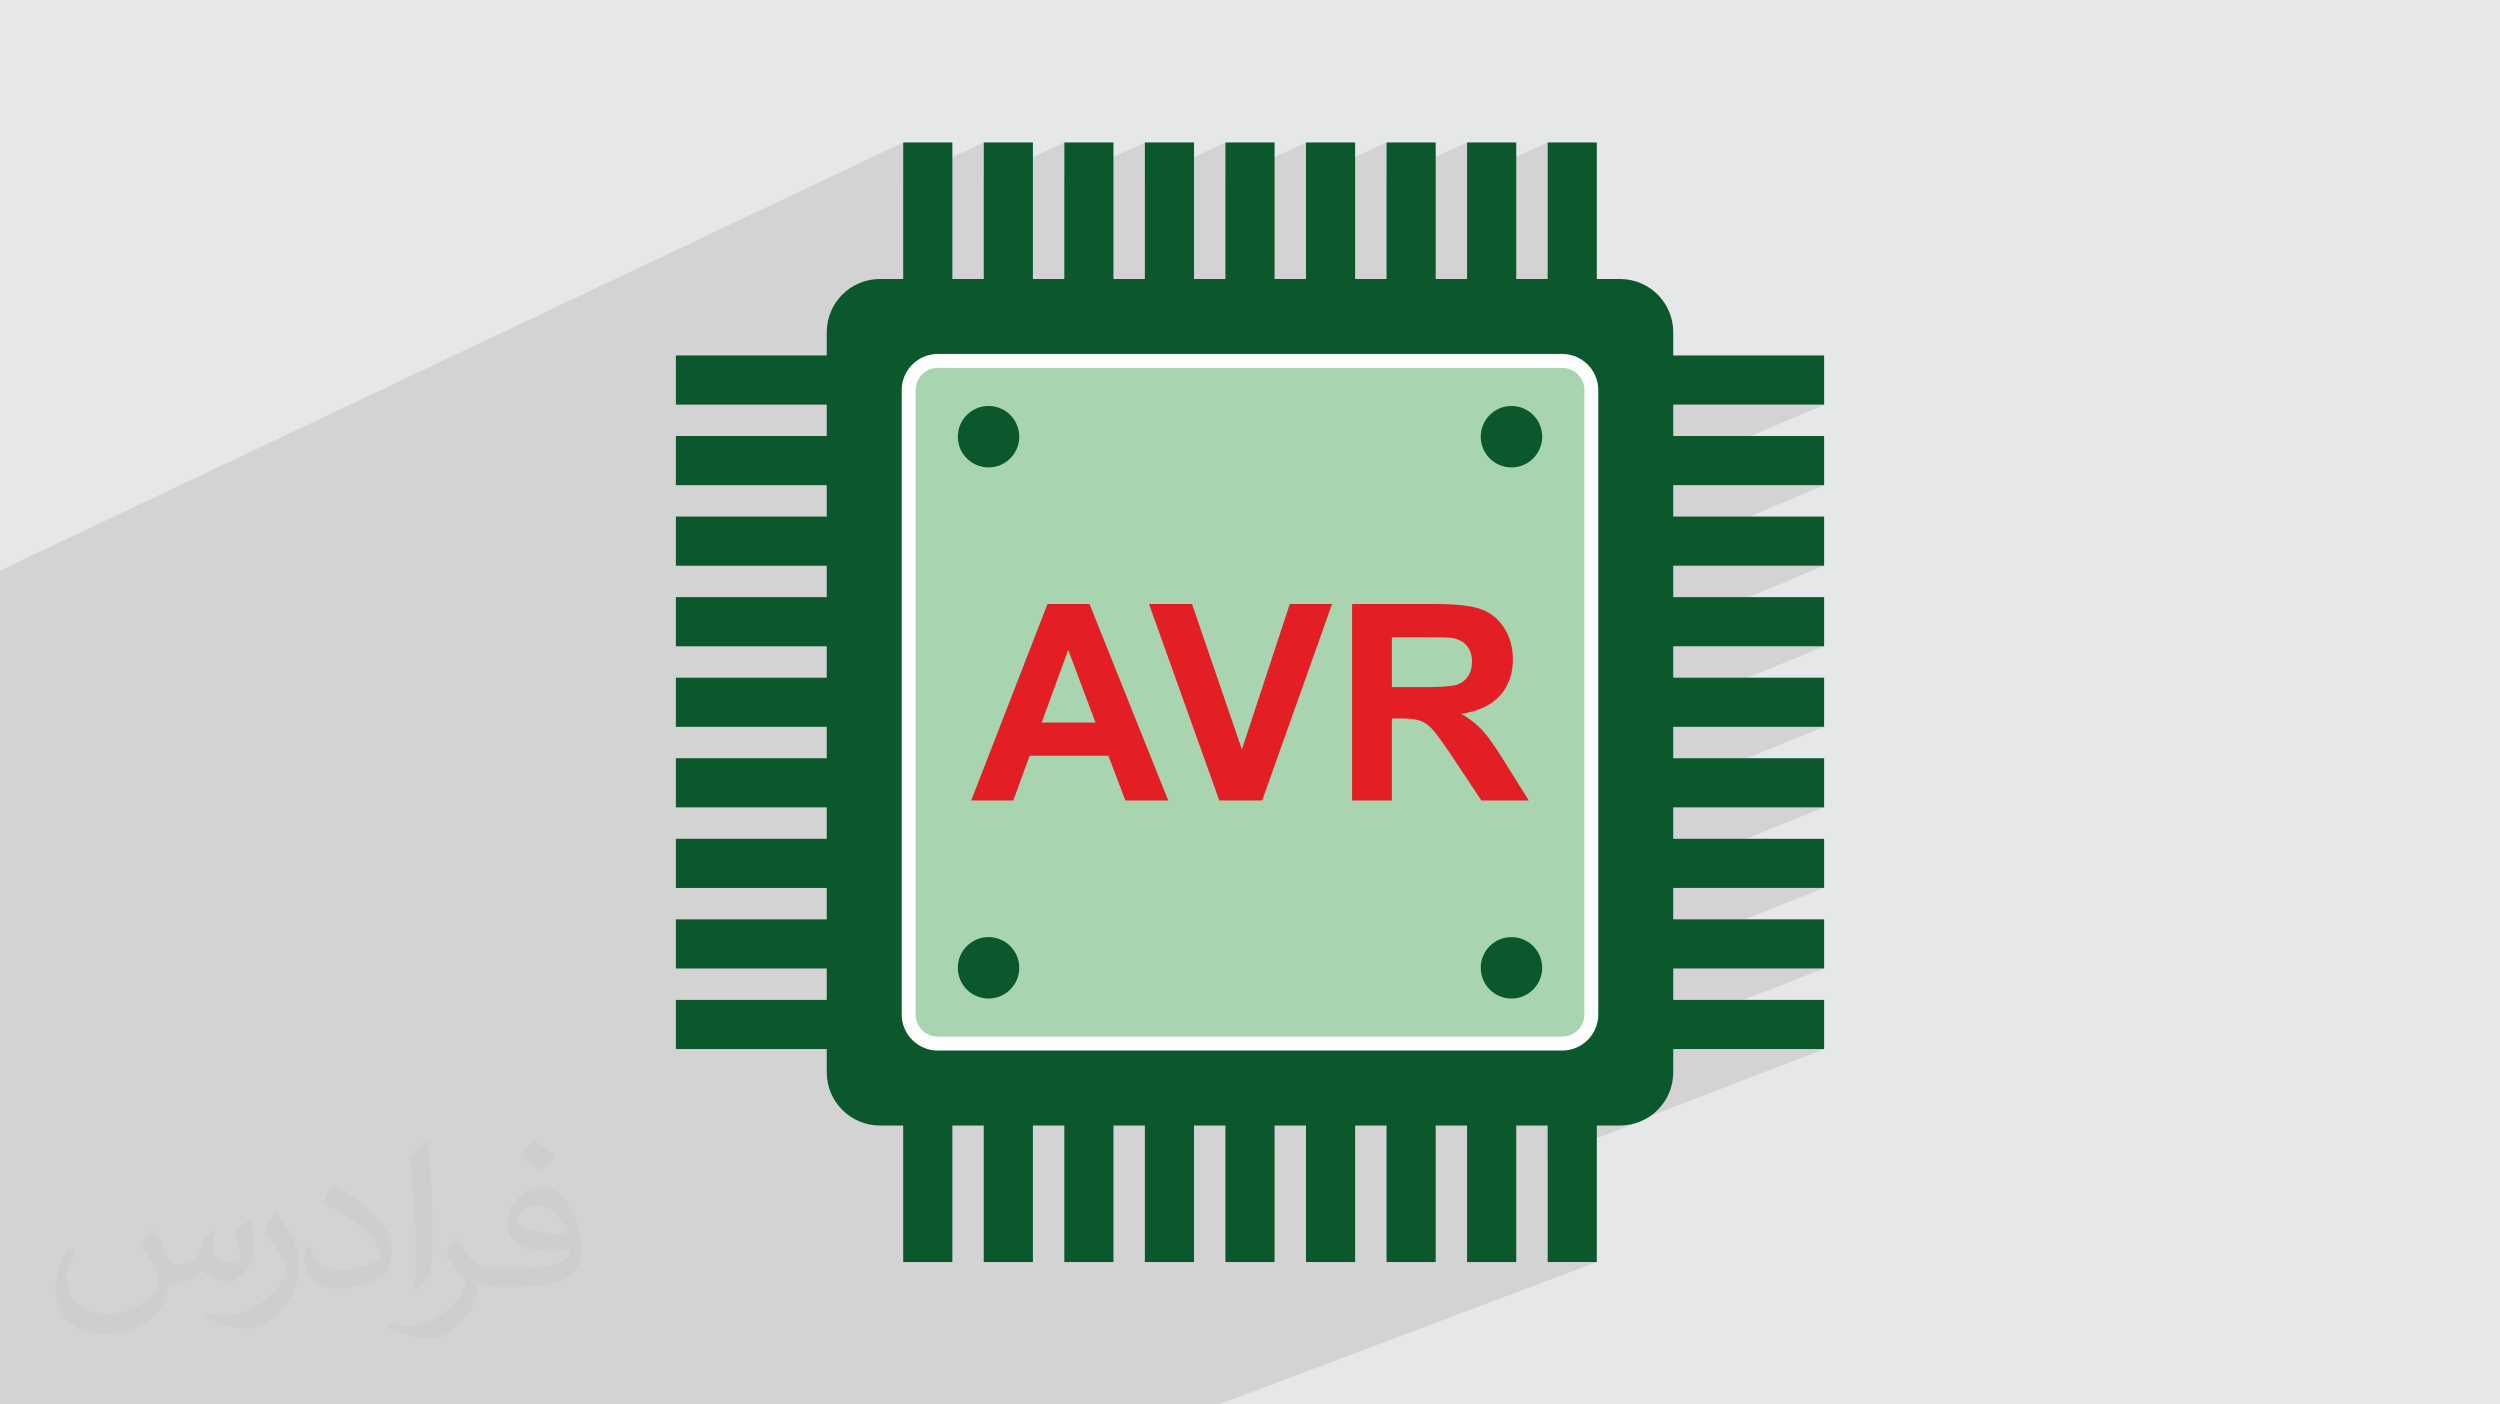 <?xml version="1.0" encoding="UTF-8"?>
<!DOCTYPE svg PUBLIC "-//W3C//DTD SVG 1.1//EN" "http://www.w3.org/Graphics/SVG/1.1/DTD/svg11.dtd">
<!-- Creator: CorelDRAW 2020 (64-Bit) -->
<svg xmlns="http://www.w3.org/2000/svg" xml:space="preserve" width="94.192mm" height="52.917mm" version="1.1" style="shape-rendering:geometricPrecision; text-rendering:geometricPrecision; image-rendering:optimizeQuality; fill-rule:evenodd; clip-rule:evenodd"
viewBox="0 0 9404.92 5283.66"
 xmlns:xlink="http://www.w3.org/1999/xlink"
 xmlns:xodm="http://www.corel.com/coreldraw/odm/2003">
 <defs>
  <style type="text/css">
   <![CDATA[
    .str0 {stroke:#FEFEFE;stroke-width:52.33;stroke-miterlimit:10}
    .fil0 {fill:#E6E7E8}
    .fil5 {fill:#E31E24;fill-rule:nonzero}
    .fil4 {fill:#A8D4AF;fill-rule:nonzero}
    .fil3 {fill:#0B582C;fill-rule:nonzero}
    .fil2 {fill:#373435;fill-opacity:0.031}
    .fil1 {fill:#2B2A29;fill-opacity:0.102}
   ]]>
  </style>
 </defs>
 <g id="Layer_x0020_1">
  <polygon class="fil0" points="-0,0 9404.92,0 9404.92,5283.66 -0,5283.66 "/>
  <polygon class="fil1" points="-0,4457.85 -0,4449.19 -0,4429.58 -0,4407.39 -0,4357.76 -0,4314.68 -0,4253.61 -0,4227.48 -0,4218.16 -0,4209.58 -0,4185.69 -0,4148.24 -0,4141.18 -0,4122.52 -0,4074.4 -0,4069.17 -0,4045.08 -0,4001.11 -0,3994.57 -0,3965.22 -0,3933.45 -0,3852.78 -0,3837.66 -0,3833.08 -0,3760.14 -0,3713.28 -0,3676.81 -0,3639.55 -0,3592.2 -0,3564.39 -0,3552.79 -0,3517.66 -0,3469.78 -0,3436.31 -0,3425.99 -0,3394.43 -0,3388.42 -0,3346.01 -0,3275.99 -0,3269.84 -0,3269.82 -0,3267.93 -0,3220.86 -0,3200.33 -0,3175.78 -0,3143.82 -0,3100.02 -0,3094.33 -0,3052.01 -0,3016.41 -0,2987.6 -0,2983.06 -0,2971.8 -0,2966.36 -0,2961.6 -0,2926.9 -0,2887.57 -0,2836.95 -0,2811.62 -0,2800.41 -0,2757.27 -0,2699.2 -0,2690.12 -0,2672.5 -0,2570.05 -0,2543.18 -0,2523.23 -0,2412.4 -0,2280.15 -0,2146.4 3397.83,535.92 3397.83,678.74 3700.87,535.92 3700.87,677.94 4003.92,535.92 4003.92,677.15 4306.96,535.92 4306.96,676.37 4610,535.92 4610,675.61 4913.07,535.92 4913.07,674.82 5216.09,535.92 5216.09,674.06 5519.11,535.92 5519.11,673.33 5822.19,535.92 5822.19,1188.24 6007.11,1188.24 5622.12,1357.74 5876.86,1357.74 5898.96,1359.97 5919.55,1366.37 5938.18,1376.49 5954.43,1389.89 5967.83,1406.12 5977.94,1424.76 5981.67,1436.77 6209.97,1337.23 6209.97,1522.14 6862.28,1522.14 6209.97,1801.19 6209.97,1825.18 6862.28,1825.18 6209.97,2100.77 6209.97,2128.22 6862.28,2128.22 6209.97,2400.34 6209.97,2431.27 6862.28,2431.27 6209.97,2699.91 6209.97,2734.3 6862.28,2734.3 6209.97,2999.47 6209.97,3037.35 6862.28,3037.35 6209.97,3299.06 6209.97,3340.4 6862.28,3340.4 6209.97,3598.63 6209.97,3643.42 6862.28,3643.42 6209.97,3898.18 6209.97,3946.5 6862.28,3946.5 6120.46,4232.25 6134.92,4230.05 6154.1,4225.11 6172.5,4218.38 5822.19,4353.29 5822.19,4747.74 6007.11,4747.74 4584.83,5283.66 4404.59,5283.66 4289.43,5283.66 4109.21,5283.66 3994.1,5283.66 3813.88,5283.66 3698.72,5283.66 3518.54,5283.66 3406.31,5283.66 3403.39,5283.66 3391.08,5283.66 3371.03,5283.66 3223.16,5283.66 3108.02,5283.66 2927.81,5283.66 2812.67,5283.66 2778.54,5283.66 2773.23,5283.66 2662.36,5283.66 2632.45,5283.66 2517.31,5283.66 2486.7,5283.66 2436.03,5283.66 2337.08,5283.66 2336.69,5283.66 2258.02,5283.66 2221.95,5283.66 2200.21,5283.66 2058.17,5283.66 2041.73,5283.66 1953.37,5283.66 1913.71,5283.66 1857.39,5283.66 1836.85,5283.66 1628.35,5283.66 1627.19,5283.66 1460.03,5283.66 1357.32,5283.66 1340.67,5283.66 1279.52,5283.66 1263.12,5283.66 1054.16,5283.66 938.81,5283.66 767.65,5283.66 721.81,5283.66 674.97,5283.66 590.96,5283.66 481.14,5283.66 267.49,5283.66 204.34,5283.66 67.79,5283.66 43.65,5283.66 26.73,5283.66 10.5,5283.66 5.43,5283.66 -0,5283.66 -0,5261.99 -0,5257.39 -0,5176.33 -0,5133.74 -0,5123.48 -0,5120.16 -0,5061.79 -0,5018.39 -0,5006.38 -0,4992.07 -0,4990.86 -0,4989.94 -0,4979.57 -0,4977.1 -0,4930.47 -0,4896.91 -0,4875.18 -0,4856.56 -0,4853.88 -0,4830.42 -0,4794.15 -0,4787.37 -0,4748.78 -0,4724.36 -0,4717.96 -0,4692.26 -0,4629.14 -0,4620.27 -0,4614.01 -0,4584.28 -0,4566.54 -0,4542.03 -0,4497.15 -0,4479.57 -0,4479.18 "/>
  <path class="fil2" d="M578.49 4627.69c17.95,27.21 29.6,53.36 40.96,82.43 8.45,16.91 12.93,48.09 52.57,48.09 11.61,0 28.28,-3.42 43.06,-11.61 16.63,-8.73 29.32,-21.94 35.94,-42l15.85 -53.36 38.57 -19.02 2.64 2.64c-5.27,20.09 -6.59,39.36 -6.59,54.43 0,44.63 38.57,61.56 69.22,61.56 17.95,0 34.09,-8.73 34.09,-25.11 0,-21.13 -8.98,-57.06 -20.62,-89.29 17.95,-17.95 35.94,-35.94 56.53,-50.47l3.17 1.6c8.98,38.04 14,75.56 14,100.66 0,24.57 -10.83,51.79 -19.81,69.49 -18.49,34.87 -51.25,62.62 -90.87,62.62 -30.1,0 -63.65,-15.07 -86.66,-43.06l-1.32 0c-21.66,26.96 -55.22,51.25 -108.86,51.25l-16.63 0c-2.64,35.41 -10.29,60.49 -21.94,82.95 -31.95,62.34 -126.81,106.47 -216.1,106.47 -124.17,0 -186.51,-71.59 -186.51,-166.96 0,-58.91 19.27,-113.6 48.88,-152.42l24.29 10.04c-18.49,35.41 -30.91,68.68 -30.91,101.45 0,89.29 72.66,131.83 156.4,131.83 77.68,0 173.83,-49.41 191.28,-106.72 -6.59,-62.62 -30.1,-91.93 -66.04,-148.99 10.83,-19.02 24.83,-38.04 42.28,-58.38l3.17 0 0 0 0 0 -0.02 -0.09zm1432.13 -336.04c26.15,16.39 51.79,35.66 76.87,57.85 -14,19.81 -31.45,37.79 -53.11,53.64 -25.11,-20.34 -50.19,-37.79 -75.84,-56.27 17.42,-19.55 34.62,-38.29 52.04,-55.22l0 0 0 0 0 0 0 0 0 0 0.03 0zm13.47 244.11c-42.28,0 -76.87,27.75 -76.87,48.34 0,44.13 84.53,57.85 185.72,57.31 -12.68,-51.79 -57.06,-105.68 -108.86,-105.68l0.01 0.03zm-94.86 236.19c54.96,0 103.04,-1.6 139.74,-10.83 40.96,-10.29 75.56,-30.91 75.56,-45.17 0,-3.7 0,-8.19 -1.32,-11.89 -22.98,2.11 -49.41,2.11 -72.38,2.11 -74.49,0 -131.55,-16.91 -154.02,-58.66 -5.55,-11.61 -9.51,-24.57 -9.51,-39.36 0,-40.43 17.42,-79.79 48.09,-107 25.61,-22.45 53.89,-36.44 82.67,-36.44 52.04,0 93.51,41.75 122.57,107.54 15.85,35.94 26.68,77.4 26.68,129.72 0,34.87 -9.51,64.19 -31.17,85.85 -40.43,39.11 -114.92,53.89 -229.04,53.89l-51.79 0 0 0 -13.47 0c-28.28,0 -48.62,-5.02 -64.72,-17.42l-2.64 0c0.79,6.59 1.32,12.93 1.32,19.02 0,25.61 -8.45,58.38 -25.61,84.53 -50.72,75.3 -105.68,108.04 -153.24,108.04 -48.09,0 -107,-18.49 -160.11,-42.54l9.51 -18.49c17.17,7.13 40.96,11.89 73.7,11.89 85.85,0 198.66,-82.43 212.66,-163 -3.17,-6.59 -8.98,-15.32 -17.17,-24.57 -25.11,-29.85 -40.96,-54.68 -55.75,-80.83 12.68,-25.11 24.29,-45.17 35.13,-63.4l4.49 -0.53c36.72,74.77 69.99,117.55 144.23,117.55l11.61 0 0 0 53.89 0 0 0 0 0 0 0 0 0 0 0 0.09 0.01zm-371.98 79c6.34,-34.34 6.87,-72.91 6.87,-108.86l0 -53.36c0,-99.6 -12.68,-244.36 -22.98,-338.68 17.95,-19.27 43.06,-42 62.87,-57.31l5.81 1.6c13.47,118.62 16.63,256 16.63,383.06 0,33.3 -1.32,65.79 -4.49,89.55 -1.85,30.1 -19.27,52.83 -56.53,87.7l-8.19 -3.7zm-382.8 -157.19c1.85,46.77 24.83,83.49 105.15,83.49 49.93,0 92.19,-12.93 138.96,-35.13 8.45,-3.7 12.93,-8.73 12.93,-12.93 0,-29.32 -22.45,-68.15 -60.23,-103.55 -36.72,-33.3 -85.34,-62.62 -130.76,-82.18 -15.6,-6.59 -20.62,-13.47 -20.62,-20.09 0,-13.47 17.95,-41.75 32.77,-62.09l5.02 -0.53c52.04,27.21 110.17,67.64 153.24,112.53 39.11,41.47 63.4,83.49 63.4,129.19 0,33.81 -10.29,65.51 -26.96,95.11 -57.06,28.79 -117.83,50.72 -178.06,50.72 -73.17,0 -123.1,-34.34 -123.1,-114.92 0,-8.73 0,-22.19 3.17,-39.64l25.11 0 0 0 0 0 0 0 0 0 0 0 -0.02 0zm-132.37 -132.9l45.45 73.45c16.63,27.21 32.23,56.81 32.23,103.55l0 59.7c0,48.34 -30.91,100.13 -80.83,151.38 -39.11,34.62 -73.7,49.41 -105.68,49.41 -47.55,0 -101.98,-14.79 -164.85,-41.75l7.13 -18.49c19.81,5.27 42.79,9.77 71.06,9.77 90.36,-0.53 182.8,-66.57 225.08,-147.15 5.02,-9.26 6.87,-17.95 6.87,-24.04 0,-9.26 -5.02,-19.55 -8.98,-28.79 -22.98,-43.31 -48.62,-82.95 -76.87,-119.68 14.79,-23.25 29.6,-45.7 45.7,-67.9l3.7 0.53 0 0 0 0 0 0 0 0 0 0 -0.02 0.01z"/>
  <polygon class="fil3" points="3397.83,1188.24 3582.74,1188.24 3582.74,535.92 3397.83,535.92 "/>
  <polygon class="fil3" points="3700.87,1188.24 3885.78,1188.24 3885.78,535.92 3700.87,535.92 "/>
  <polygon class="fil3" points="4003.92,1188.24 4188.83,1188.24 4188.83,535.92 4003.92,535.92 "/>
  <polygon class="fil3" points="4306.96,1188.24 4491.87,1188.24 4491.87,535.92 4306.96,535.92 "/>
  <polygon class="fil3" points="4610,1188.24 4794.92,1188.24 4794.92,535.92 4610,535.92 "/>
  <polygon class="fil3" points="4913.07,1188.24 5097.94,1188.24 5097.94,535.92 4913.07,535.92 "/>
  <polygon class="fil3" points="5216.09,1188.24 5401.01,1188.24 5401.01,535.92 5216.09,535.92 "/>
  <polygon class="fil3" points="5519.11,1188.24 5704.02,1188.24 5704.02,535.92 5519.11,535.92 "/>
  <polygon class="fil3" points="5822.19,1188.24 6007.11,1188.24 6007.11,535.92 5822.19,535.92 "/>
  <polygon class="fil3" points="3397.83,4747.74 3582.74,4747.74 3582.74,4095.42 3397.83,4095.42 "/>
  <polygon class="fil3" points="3700.87,4747.74 3885.78,4747.74 3885.78,4095.42 3700.87,4095.42 "/>
  <polygon class="fil3" points="4003.92,4747.74 4188.83,4747.74 4188.83,4095.42 4003.92,4095.42 "/>
  <polygon class="fil3" points="4306.96,4747.74 4491.87,4747.74 4491.87,4095.42 4306.96,4095.42 "/>
  <polygon class="fil3" points="4610,4747.74 4794.92,4747.74 4794.92,4095.42 4610,4095.42 "/>
  <polygon class="fil3" points="4913.07,4747.74 5097.94,4747.74 5097.94,4095.42 4913.07,4095.42 "/>
  <polygon class="fil3" points="5216.09,4747.74 5401.01,4747.74 5401.01,4095.42 5216.09,4095.42 "/>
  <polygon class="fil3" points="5519.11,4747.74 5704.02,4747.74 5704.02,4095.42 5519.11,4095.42 "/>
  <polygon class="fil3" points="5822.19,4747.74 6007.11,4747.74 6007.11,4095.42 5822.19,4095.42 "/>
  <polygon class="fil3" points="2542.63,3946.5 3194.95,3946.5 3194.95,3761.59 2542.63,3761.59 "/>
  <polygon class="fil3" points="2542.63,3643.42 3194.95,3643.42 3194.95,3458.56 2542.63,3458.56 "/>
  <polygon class="fil3" points="2542.63,3340.4 3194.95,3340.4 3194.95,3155.49 2542.63,3155.49 "/>
  <polygon class="fil3" points="2542.63,3037.35 3194.95,3037.35 3194.95,2852.45 2542.63,2852.45 "/>
  <polygon class="fil3" points="2542.63,2734.3 3194.95,2734.3 3194.95,2549.4 2542.63,2549.4 "/>
  <polygon class="fil3" points="2542.63,2431.27 3194.95,2431.27 3194.95,2246.36 2542.63,2246.36 "/>
  <polygon class="fil3" points="2542.63,2128.22 3194.95,2128.22 3194.95,1943.31 2542.63,1943.31 "/>
  <polygon class="fil3" points="2542.63,1825.18 3194.95,1825.18 3194.95,1640.27 2542.63,1640.27 "/>
  <polygon class="fil3" points="2542.63,1522.14 3194.95,1522.14 3194.95,1337.23 2542.63,1337.23 "/>
  <polygon class="fil3" points="6209.97,3946.5 6862.28,3946.5 6862.28,3761.59 6209.97,3761.59 "/>
  <polygon class="fil3" points="6209.97,3643.42 6862.28,3643.42 6862.28,3458.56 6209.97,3458.56 "/>
  <polygon class="fil3" points="6209.97,3340.4 6862.28,3340.4 6862.28,3155.49 6209.97,3155.49 "/>
  <polygon class="fil3" points="6209.97,3037.35 6862.28,3037.35 6862.28,2852.45 6209.97,2852.45 "/>
  <polygon class="fil3" points="6209.97,2734.3 6862.28,2734.3 6862.28,2549.4 6209.97,2549.4 "/>
  <polygon class="fil3" points="6209.97,2431.27 6862.28,2431.27 6862.28,2246.36 6209.97,2246.36 "/>
  <polygon class="fil3" points="6209.97,2128.22 6862.28,2128.22 6862.28,1943.31 6209.97,1943.31 "/>
  <polygon class="fil3" points="6209.97,1825.18 6862.28,1825.18 6862.28,1640.27 6209.97,1640.27 "/>
  <polygon class="fil3" points="6209.97,1522.14 6862.28,1522.14 6862.28,1337.23 6209.97,1337.23 "/>
  <path class="fil3" d="M6094.58 4234.11l-2784.25 0c-110.53,0 -200.13,-89.57 -200.13,-200.13l0 -2784.24c0,-110.51 89.59,-200.16 200.13,-200.16l2784.25 0c110.55,0 200.14,89.64 200.14,200.16l0 2784.24c0,110.55 -89.58,200.13 -200.14,200.13z"/>
  <path class="fil4 str0" d="M3418.37 3816.26l0 -2348.79c0,-60.59 49.12,-109.72 109.7,-109.72l2348.78 0c60.55,0 109.7,49.14 109.7,109.72l0 2348.79c0,60.55 -49.16,109.7 -109.7,109.7l-2348.78 0c-60.59,0 -109.7,-49.16 -109.7,-109.7z"/>
  <path class="fil3" d="M3834.42 1642.83c0,63.83 -51.75,115.58 -115.58,115.58 -63.82,0 -115.57,-51.74 -115.57,-115.58 0,-63.82 51.74,-115.57 115.57,-115.57 63.82,0 115.58,51.74 115.58,115.57z"/>
  <path class="fil3" d="M5801.66 1642.83c0,63.83 -51.74,115.58 -115.57,115.58 -63.83,0 -115.58,-51.74 -115.58,-115.58 0,-63.82 51.74,-115.57 115.58,-115.57 63.82,0 115.57,51.74 115.57,115.57z"/>
  <path class="fil3" d="M3834.42 3640.89c0,63.82 -51.75,115.58 -115.58,115.58 -63.82,0 -115.57,-51.75 -115.57,-115.58 0,-63.82 51.74,-115.57 115.57,-115.57 63.82,0 115.58,51.74 115.58,115.57z"/>
  <path class="fil3" d="M5801.66 3640.89c0,63.82 -51.74,115.58 -115.57,115.58 -63.83,0 -115.58,-51.75 -115.58,-115.58 0,-63.82 51.74,-115.57 115.58,-115.57 63.82,0 115.57,51.74 115.57,115.57z"/>
  <path class="fil5" d="M4394.84 3011.42l-161.21 0 -63.82 -168.27 -296.45 0 -61.43 168.27 -158.29 0 286.98 -739.13 158.13 0 296.09 739.13zm-273.56 -293.17l-102.71 -273.57 -99.8 273.57 202.51 0zm465.73 293.17l-264.44 -739.13 161.73 0 187.72 547.12 180.13 -547.12 158.98 0 -262.89 739.13 -161.22 0zm499.47 0l0 -739.13 314.33 0c78.97,0 136.43,6.71 172.22,19.96 35.96,13.25 64.52,36.81 86.04,70.71 21.51,34.07 32.34,72.78 32.34,116.47 0,55.58 -16.18,101.35 -48.7,137.47 -32.52,36.13 -81.03,58.84 -145.73,68.31 32.18,18.75 58.67,39.4 79.49,61.94 20.99,22.55 49.21,62.64 84.65,120.1l90.15 144.17 -178.42 0 -107.01 -161.38c-38.37,-57.29 -64.7,-93.43 -78.97,-108.4 -14.11,-14.8 -29.09,-25.12 -44.91,-30.62 -16.01,-5.51 -41.13,-8.26 -75.53,-8.26l-30.29 0 0 308.65 -149.67 0zm149.67 -426.33l110.46 0c71.57,0 116.14,-3.1 134.03,-9.12 17.72,-6.03 31.83,-16.52 41.81,-31.32 10.15,-14.8 15.15,-33.38 15.15,-55.58 0,-24.95 -6.71,-44.9 -19.96,-60.39 -13.24,-15.31 -31.99,-24.95 -56.09,-28.9 -12.22,-1.72 -48.52,-2.59 -108.91,-2.59l-116.49 0 0 187.89z"/>
 </g>
</svg>
